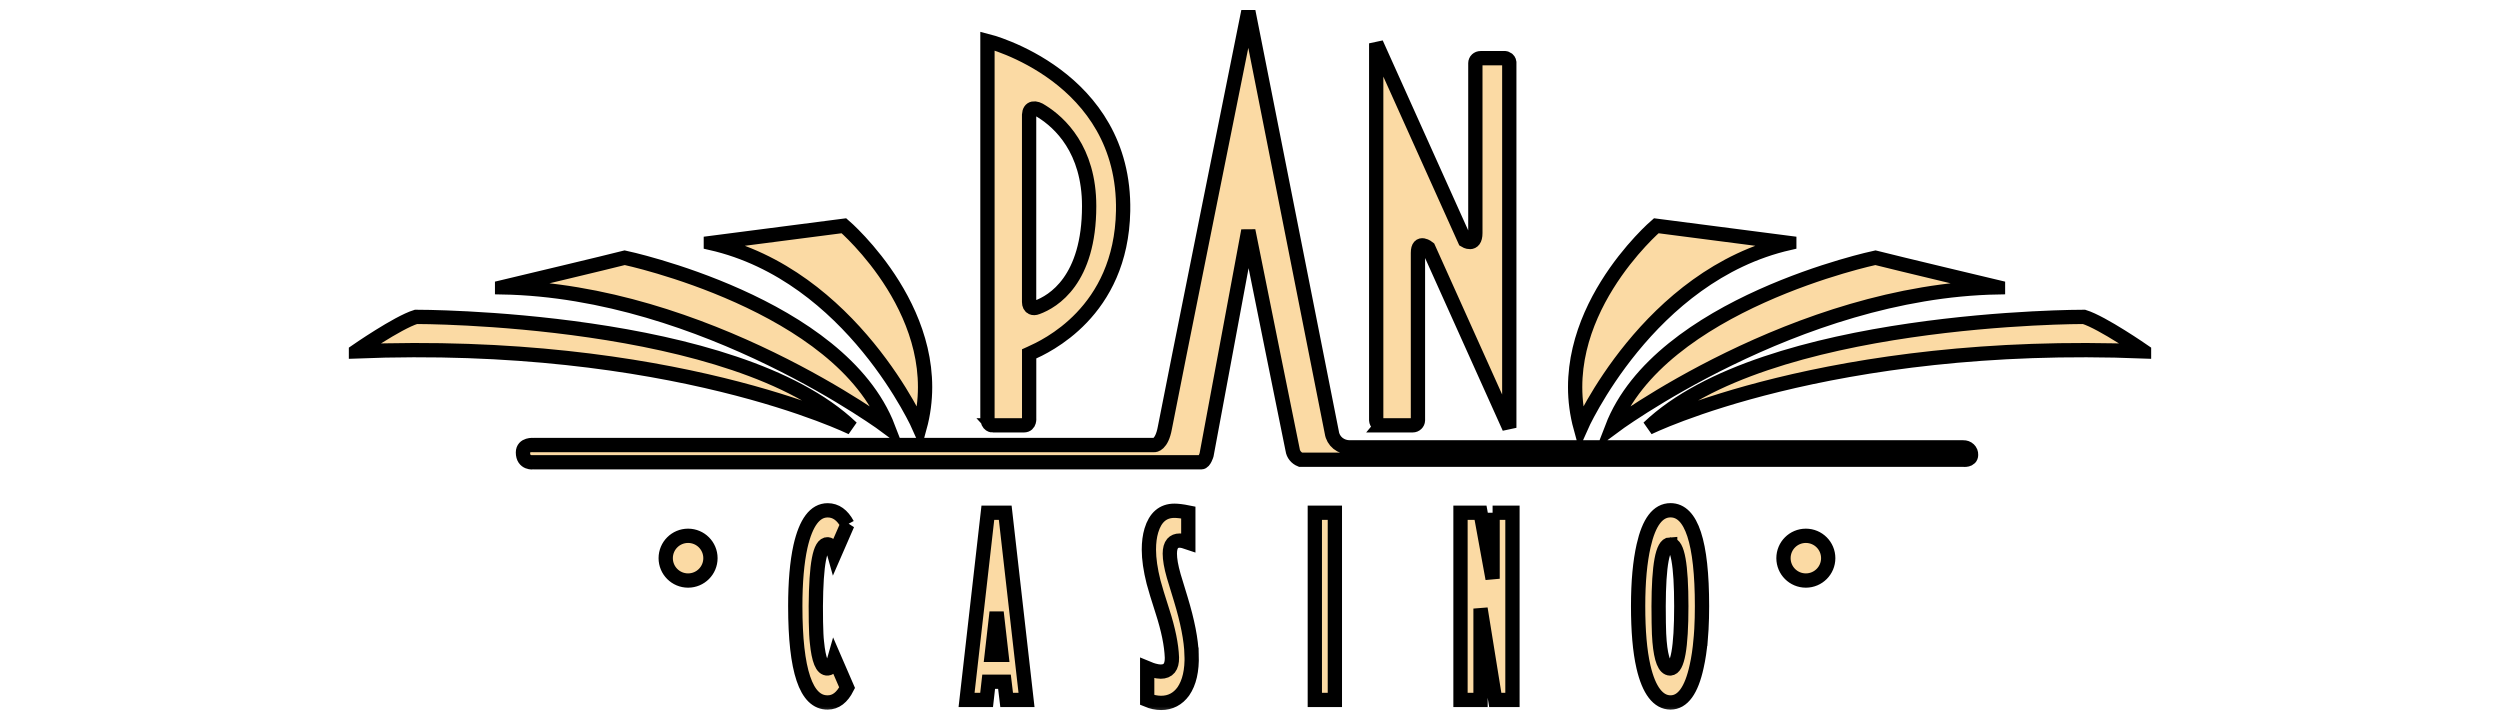 <?xml version="1.0" encoding="UTF-8"?>
<svg id="pan_white" data-name="pan white" xmlns="http://www.w3.org/2000/svg" width="560" height="160" xmlns:xlink="http://www.w3.org/1999/xlink" viewBox="0 0 560 160">
  <defs>
    <style>
      .cls-1 {
        mask: url(#mask);
      }

      .cls-2, .cls-3 {
        fill-rule: evenodd;
      }

      .cls-3 {
        fill: #fbdaa4;
      }

      .cls-4 {
        fill: #fff;
      }

      .cls-5 {
        fill: none;
        stroke: #000;
        stroke-width: 3.2px;
      }
    </style>
    <mask id="mask" x="74.13" y="1.74" width="411.74" height="157.81" maskUnits="userSpaceOnUse">
      <g id="path-1-outside-1_12629_10386" data-name="path-1-outside-1 12629 10386">
        <rect class="cls-4" x="74.13" y="1.74" width="411.74" height="157.81"/>
        <path class="cls-2" d="M79.74,78.71c70.65-2.85,111.05,17.11,111.05,17.11-26.16-25-97.61-24.84-97.61-24.84-4.15,1.28-13.44,7.73-13.44,7.73ZM112.47,64.36c45.37.8,86.5,31.46,86.5,31.46-10.73-27.88-59.03-38.09-59.03-38.09-2.12.54-7.94,1.95-13.67,3.32-6.96,1.67-13.8,3.3-13.8,3.3ZM159.23,54.43c31.67,7.2,46.76,41.4,46.76,41.4,6.82-24.92-16.95-45.26-16.95-45.26l-29.81,3.86ZM480.26,78.71c-70.62-2.85-111.01,17.11-111.01,17.11,26.15-25,97.57-24.84,97.57-24.84,4.14,1.28,13.44,7.73,13.44,7.73ZM447.55,64.36c-45.36.8-86.47,31.46-86.47,31.46,10.73-27.88,59.01-38.09,59.01-38.09,4.69,1.2,27.46,6.62,27.46,6.62ZM400.8,54.43c-31.65,7.2-46.74,41.4-46.74,41.4-6.81-24.92,16.94-45.26,16.94-45.26l29.8,3.86ZM222.35,95.27h7.01c1.37,0,1.17-1.65,1.17-1.65v-14.35l.33-.15c3.3-1.49,20.3-9.14,20.72-31.86.54-30.36-30.39-38.08-30.39-38.08v84.45c0,1.7,1.17,1.65,1.17,1.65ZM243.97,46.15c0-12.68-6.64-18.71-10.59-21.18-1.54-1.06-2.77-.9-2.86.72v41.97c0,.62.23,1.05.63,1.24.3.14.69.14,1.14-.04,3.65-1.33,11.68-6.14,11.68-22.7ZM309.44,95.27h7.01c.31,0,.61-.12.82-.33.22-.21.34-.48.35-.77v-37.53c0-2.99,2.34-1.1,2.34-1.1l18.12,40.29V14.08s0-.15,0-.15c-.01-.08-.03-.15-.06-.23-.05-.14-.14-.27-.25-.37l-.12-.1c-.08-.06-.17-.1-.27-.14l-.1-.03-.18-.03h-.19s-5.26,0-5.26,0c-.15,0-.31.03-.45.08-.14.06-.27.14-.38.24-.11.1-.19.22-.25.36-.06.13-.09.28-.09.42v38.08c0,3.13-2.34,1.66-2.34,1.66l-19.87-44.16v84.45c.02.29.15.56.37.76.07.06.14.12.22.16l.14.07c.14.06.29.1.45.11ZM119.48,103.55h149.62c.68,0,1.17-1.66,1.17-1.66l9.35-50.23,5.38,26.67c2.24,11.09,4.37,21.61,4.55,22.45.06.48.26.94.57,1.32.31.39.72.69,1.19.88h148.46s1.75.23,1.75-1.1c.01-.22-.03-.44-.11-.65-.08-.21-.22-.39-.38-.55-.17-.16-.36-.28-.58-.36-.22-.08-.45-.12-.68-.11h-137.35c-1,.02-1.96-.3-2.72-.91-.75-.61-1.24-1.47-1.37-2.4L279.63,2.55s-18,89.35-18.7,93.28c-.71,3.93-2.34,3.86-2.34,3.86H119.48s-2.34-.23-2.34,1.66c0,2.53,2.34,2.21,2.34,2.21ZM189.83,117.45l-2.91,6.68c-.2-.74-.43-1.3-.69-1.66-.24-.34-.51-.52-.82-.55-1.76-.11-2.6,4.41-2.67,13.85,0,2.63.03,4.71.11,6.25.04.73.08,1.33.14,1.81.39,4.03,1.19,6.02,2.42,5.9.67-.06,1.16-.77,1.54-2.15l2.8,6.46c-1.12,2.21-2.56,3.31-4.35,3.31-4.84.06-7.26-7.12-7.26-21.58,0-5.35.38-9.82,1.16-13.35,1.23-5.41,3.26-8.11,6.1-8.11,1.82,0,3.3,1.05,4.42,3.15ZM374.12,121.92c-1.72.06-2.56,4.63-2.59,13.85,0,1.4,0,2.64.03,3.73.03,1.9.09,3.31.18,4.22.35,4.03,1.16,6.02,2.38,6.02,1.65,0,2.49-4.64,2.49-13.96s-.84-13.91-2.49-13.85ZM380.95,143.24c-.2,2.26-.5,4.28-.9,6.05-1.16,5.35-3.12,8.06-5.85,8.06s-4.84-2.65-6.07-8c-.81-3.53-1.19-8.06-1.19-13.58s.42-9.93,1.23-13.52c1.19-5.3,3.19-7.95,6.03-7.95,4.7,0,7.05,7.17,7.05,21.47,0,1.83-.04,3.55-.13,5.16-.04.8-.1,1.57-.16,2.31ZM334.34,114.85h4.45v41.94h-3.85l-3.3-20.47v20.47h-4.49v-41.94h4.49l2.7,14.79v-14.79ZM299.01,114.85h-4.49v41.94h4.49v-41.94ZM266.93,146.64c.11,3.59-.53,6.29-1.86,8.22-1.23,1.71-2.91,2.59-4.98,2.59-1.02,0-2.07-.22-3.12-.66v-7.12c.31.13.61.24.9.34.2.07.39.13.58.18.57.16,1.09.25,1.54.25,1.72,0,2.56-1.05,2.52-3.15-.11-2.87-.81-6.29-2.11-10.32-.98-3.04-1.65-5.24-2-6.57-.7-2.76-1.05-5.19-1.05-7.28,0-1.6.18-3.04.56-4.3.88-2.92,2.59-4.41,5.15-4.41.7,0,1.75.11,3.12.39v6.73c-.81-.28-1.44-.44-1.93-.44-.69,0-1.21.22-1.58.64-.42.49-.63,1.25-.63,2.28,0,1.27.28,2.92.88,5.02l1.58,5.19c1.51,4.97,2.32,9.1,2.42,12.42ZM225.17,114.85h-3.89l-4.77,41.94h4.49l.46-4.08h3.54l.49,4.08h4.45l-4.77-41.94ZM222.15,146.69l1.09-9.55,1.09,9.55h-2.17ZM159.14,125.03c0,2.77-2.24,5.01-5.01,5.01s-5.01-2.24-5.01-5.01,2.24-5.01,5.01-5.01,5.01,2.24,5.01,5.01ZM404.51,130.04c2.77,0,5.01-2.24,5.01-5.01s-2.24-5.01-5.01-5.01-5.01,2.24-5.01,5.01,2.24,5.01,5.01,5.01Z"/>
      </g>
    </mask>
  </defs>
  <path class="cls-3" d="M79.74,78.71c70.65-2.85,111.05,17.11,111.05,17.11-26.16-25-97.61-24.84-97.61-24.84-4.15,1.28-13.44,7.73-13.44,7.73ZM112.47,64.36c45.37.8,86.5,31.46,86.5,31.46-10.73-27.88-59.03-38.09-59.03-38.09-2.12.54-7.94,1.95-13.67,3.32-6.96,1.67-13.8,3.3-13.8,3.3ZM159.23,54.43c31.67,7.2,46.76,41.4,46.76,41.4,6.82-24.92-16.95-45.26-16.95-45.26l-29.81,3.86ZM480.26,78.71c-70.62-2.85-111.01,17.11-111.01,17.11,26.15-25,97.57-24.84,97.57-24.84,4.14,1.28,13.44,7.73,13.44,7.73ZM447.55,64.36c-45.36.8-86.47,31.46-86.47,31.46,10.73-27.88,59.01-38.09,59.01-38.09,4.69,1.2,27.46,6.62,27.46,6.62ZM400.8,54.43c-31.65,7.2-46.74,41.4-46.74,41.4-6.81-24.92,16.94-45.26,16.94-45.26l29.8,3.86ZM222.35,95.27h7.01c1.37,0,1.17-1.65,1.17-1.65v-14.35l.33-.15c3.3-1.49,20.3-9.14,20.72-31.86.54-30.36-30.39-38.08-30.39-38.08v84.45c0,1.7,1.17,1.65,1.17,1.65ZM243.97,46.15c0-12.68-6.64-18.71-10.59-21.18-1.54-1.06-2.77-.9-2.86.72v41.97c0,.62.23,1.05.63,1.24.3.14.69.14,1.14-.04,3.65-1.33,11.68-6.14,11.68-22.7ZM309.44,95.27h7.01c.31,0,.61-.12.82-.33.22-.21.34-.48.35-.77v-37.53c0-2.99,2.34-1.1,2.34-1.1l18.12,40.29V14.08s0-.15,0-.15c-.01-.08-.03-.15-.06-.23-.05-.14-.14-.27-.25-.37l-.12-.1c-.08-.06-.17-.1-.27-.14l-.1-.03-.18-.03h-.19s-5.26,0-5.26,0c-.15,0-.31.03-.45.08-.14.06-.27.14-.38.24-.11.1-.19.22-.25.36-.06.13-.09.28-.09.42v38.08c0,3.13-2.34,1.66-2.34,1.66l-19.87-44.16v84.45c.02.29.15.56.37.76.07.06.14.12.22.16l.14.07c.14.06.29.1.45.11ZM119.48,103.55h149.62c.68,0,1.17-1.66,1.17-1.66l9.35-50.23,5.38,26.67c2.24,11.09,4.37,21.61,4.55,22.45.06.48.26.94.57,1.32.31.39.72.69,1.19.88h148.46s1.75.23,1.75-1.1c.01-.22-.03-.44-.11-.65-.08-.21-.22-.39-.38-.55-.17-.16-.36-.28-.58-.36-.22-.08-.45-.12-.68-.11h-137.35c-1,.02-1.96-.3-2.72-.91-.75-.61-1.24-1.47-1.37-2.4L279.63,2.55s-18,89.35-18.7,93.28c-.71,3.93-2.34,3.86-2.34,3.86H119.48s-2.34-.23-2.34,1.66c0,2.53,2.34,2.21,2.34,2.21ZM189.83,117.45l-2.91,6.68c-.2-.74-.43-1.3-.69-1.66-.24-.34-.51-.52-.82-.55-1.76-.11-2.6,4.41-2.67,13.85,0,2.63.03,4.71.11,6.25.04.73.08,1.33.14,1.81.39,4.03,1.19,6.02,2.42,5.9.67-.06,1.16-.77,1.54-2.15l2.8,6.46c-1.12,2.21-2.56,3.31-4.35,3.31-4.84.06-7.26-7.12-7.26-21.58,0-5.35.38-9.82,1.16-13.35,1.23-5.41,3.26-8.11,6.1-8.11,1.82,0,3.3,1.05,4.42,3.15ZM374.12,121.92c-1.72.06-2.56,4.63-2.59,13.85,0,1.4,0,2.64.03,3.73.03,1.9.09,3.31.18,4.22.35,4.03,1.16,6.02,2.38,6.02,1.65,0,2.49-4.64,2.49-13.96s-.84-13.91-2.49-13.85ZM380.95,143.24c-.2,2.26-.5,4.28-.9,6.05-1.16,5.35-3.12,8.06-5.85,8.06s-4.84-2.65-6.07-8c-.81-3.53-1.19-8.06-1.19-13.58s.42-9.93,1.23-13.52c1.19-5.3,3.19-7.95,6.03-7.95,4.7,0,7.05,7.17,7.05,21.47,0,1.83-.04,3.55-.13,5.16-.04.8-.1,1.57-.16,2.31ZM334.34,114.85h4.45v41.94h-3.85l-3.3-20.47v20.47h-4.49v-41.94h4.49l2.7,14.79v-14.79ZM299.01,114.85h-4.49v41.94h4.49v-41.94ZM266.93,146.64c.11,3.59-.53,6.29-1.86,8.22-1.23,1.71-2.91,2.59-4.98,2.59-1.02,0-2.07-.22-3.12-.66v-7.12c.31.13.61.24.9.34.2.07.39.13.58.18.57.16,1.09.25,1.54.25,1.72,0,2.56-1.05,2.52-3.15-.11-2.87-.81-6.29-2.11-10.32-.98-3.04-1.65-5.24-2-6.57-.7-2.76-1.05-5.19-1.05-7.28,0-1.6.18-3.04.56-4.3.88-2.92,2.59-4.41,5.15-4.41.7,0,1.75.11,3.12.39v6.73c-.81-.28-1.44-.44-1.93-.44-.69,0-1.21.22-1.58.64-.42.49-.63,1.25-.63,2.28,0,1.27.28,2.92.88,5.02l1.58,5.19c1.51,4.97,2.32,9.1,2.42,12.42ZM225.17,114.85h-3.89l-4.77,41.94h4.49l.46-4.08h3.54l.49,4.08h4.45l-4.77-41.94ZM222.15,146.69l1.09-9.55,1.09,9.55h-2.17ZM159.14,125.03c0,2.77-2.24,5.01-5.01,5.01s-5.01-2.24-5.01-5.01,2.24-5.01,5.01-5.01,5.01,2.24,5.01,5.01ZM404.51,130.04c2.77,0,5.01-2.24,5.01-5.01s-2.24-5.01-5.01-5.01-5.01,2.24-5.01,5.01,2.24,5.01,5.01,5.01Z"/>
  <g class="cls-1">
    <path class="cls-5" d="M79.74,78.71c70.65-2.85,111.05,17.11,111.05,17.11-26.16-25-97.61-24.84-97.61-24.84-4.15,1.28-13.44,7.73-13.44,7.73ZM112.47,64.36c45.37.8,86.5,31.46,86.5,31.46-10.73-27.88-59.03-38.09-59.03-38.09-2.12.54-7.94,1.95-13.67,3.32-6.96,1.67-13.8,3.3-13.8,3.3ZM159.23,54.43c31.67,7.2,46.76,41.4,46.76,41.4,6.82-24.92-16.95-45.26-16.95-45.26l-29.81,3.86ZM480.26,78.71c-70.62-2.85-111.01,17.11-111.01,17.11,26.15-25,97.57-24.84,97.57-24.84,4.14,1.28,13.44,7.73,13.44,7.73ZM447.55,64.36c-45.36.8-86.47,31.46-86.47,31.46,10.73-27.88,59.01-38.09,59.01-38.09,4.69,1.2,27.46,6.62,27.46,6.62ZM400.8,54.43c-31.65,7.2-46.74,41.4-46.74,41.4-6.81-24.92,16.94-45.26,16.94-45.26l29.8,3.86ZM222.35,95.27h7.01c1.37,0,1.17-1.65,1.17-1.65v-14.35l.33-.15c3.3-1.49,20.3-9.14,20.72-31.86.54-30.36-30.39-38.08-30.39-38.08v84.45c0,1.7,1.17,1.65,1.17,1.65ZM243.97,46.15c0-12.68-6.64-18.71-10.59-21.18-1.54-1.06-2.77-.9-2.86.72v41.97c0,.62.23,1.05.63,1.24.3.14.69.14,1.14-.04,3.65-1.33,11.68-6.14,11.68-22.7ZM309.44,95.27h7.01c.31,0,.61-.12.82-.33.22-.21.34-.48.35-.77v-37.53c0-2.99,2.34-1.1,2.34-1.1l18.12,40.29V14.08s0-.15,0-.15c-.01-.08-.03-.15-.06-.23-.05-.14-.14-.27-.25-.37l-.12-.1c-.08-.06-.17-.1-.27-.14l-.1-.03-.18-.03h-.19s-5.26,0-5.26,0c-.15,0-.31.03-.45.08-.14.06-.27.14-.38.24-.11.1-.19.22-.25.36-.06.13-.09.28-.09.42v38.08c0,3.13-2.34,1.66-2.34,1.66l-19.87-44.16v84.45c.02.29.15.56.37.76.07.06.14.12.22.16l.14.07c.14.06.29.1.45.11ZM119.48,103.55h149.62c.68,0,1.17-1.66,1.17-1.66l9.35-50.23,5.38,26.67c2.24,11.09,4.37,21.61,4.55,22.45.06.48.26.94.57,1.32.31.39.72.69,1.19.88h148.46s1.75.23,1.75-1.1c.01-.22-.03-.44-.11-.65-.08-.21-.22-.39-.38-.55-.17-.16-.36-.28-.58-.36-.22-.08-.45-.12-.68-.11h-137.35c-1,.02-1.96-.3-2.72-.91-.75-.61-1.24-1.47-1.37-2.4L279.63,2.55s-18,89.35-18.7,93.28c-.71,3.93-2.34,3.86-2.34,3.86H119.48s-2.34-.23-2.34,1.66c0,2.53,2.34,2.21,2.34,2.21ZM189.83,117.45l-2.91,6.68c-.2-.74-.43-1.3-.69-1.66-.24-.34-.51-.52-.82-.55-1.76-.11-2.6,4.41-2.67,13.85,0,2.63.03,4.71.11,6.25.04.73.08,1.33.14,1.81.39,4.03,1.19,6.02,2.42,5.9.67-.06,1.16-.77,1.54-2.15l2.8,6.46c-1.12,2.21-2.56,3.31-4.35,3.31-4.84.06-7.26-7.12-7.26-21.58,0-5.35.38-9.82,1.16-13.35,1.23-5.41,3.26-8.11,6.1-8.11,1.82,0,3.3,1.05,4.42,3.15ZM374.12,121.92c-1.72.06-2.56,4.63-2.59,13.85,0,1.4,0,2.64.03,3.73.03,1.9.09,3.31.18,4.22.35,4.03,1.16,6.02,2.38,6.02,1.65,0,2.49-4.64,2.49-13.96s-.84-13.91-2.49-13.85ZM380.95,143.24c-.2,2.26-.5,4.28-.9,6.05-1.16,5.35-3.12,8.06-5.85,8.06s-4.84-2.65-6.07-8c-.81-3.53-1.19-8.06-1.19-13.58s.42-9.93,1.23-13.52c1.19-5.3,3.19-7.95,6.03-7.95,4.7,0,7.05,7.17,7.05,21.47,0,1.83-.04,3.55-.13,5.16-.04.8-.1,1.57-.16,2.31ZM334.34,114.85h4.45v41.94h-3.85l-3.3-20.47v20.47h-4.49v-41.94h4.49l2.7,14.79v-14.79ZM299.01,114.85h-4.49v41.94h4.49v-41.94ZM266.93,146.64c.11,3.59-.53,6.29-1.86,8.22-1.23,1.71-2.91,2.59-4.98,2.59-1.02,0-2.07-.22-3.12-.66v-7.12c.31.13.61.24.9.34.2.07.39.13.58.18.57.16,1.09.25,1.54.25,1.72,0,2.56-1.05,2.52-3.15-.11-2.87-.81-6.29-2.11-10.32-.98-3.04-1.65-5.24-2-6.57-.7-2.76-1.05-5.19-1.05-7.28,0-1.6.18-3.04.56-4.3.88-2.92,2.59-4.41,5.15-4.41.7,0,1.75.11,3.12.39v6.73c-.81-.28-1.44-.44-1.93-.44-.69,0-1.21.22-1.58.64-.42.49-.63,1.25-.63,2.28,0,1.27.28,2.92.88,5.02l1.58,5.19c1.51,4.97,2.32,9.1,2.42,12.42ZM225.17,114.85h-3.89l-4.77,41.94h4.49l.46-4.08h3.54l.49,4.08h4.45l-4.77-41.94ZM222.15,146.69l1.09-9.55,1.09,9.55h-2.17ZM159.14,125.03c0,2.77-2.24,5.01-5.01,5.01s-5.01-2.24-5.01-5.01,2.24-5.01,5.01-5.01,5.01,2.24,5.01,5.01ZM404.51,130.04c2.77,0,5.01-2.24,5.01-5.01s-2.24-5.01-5.01-5.01-5.01,2.24-5.01,5.01,2.24,5.01,5.01,5.01Z"/>
  </g>
</svg>